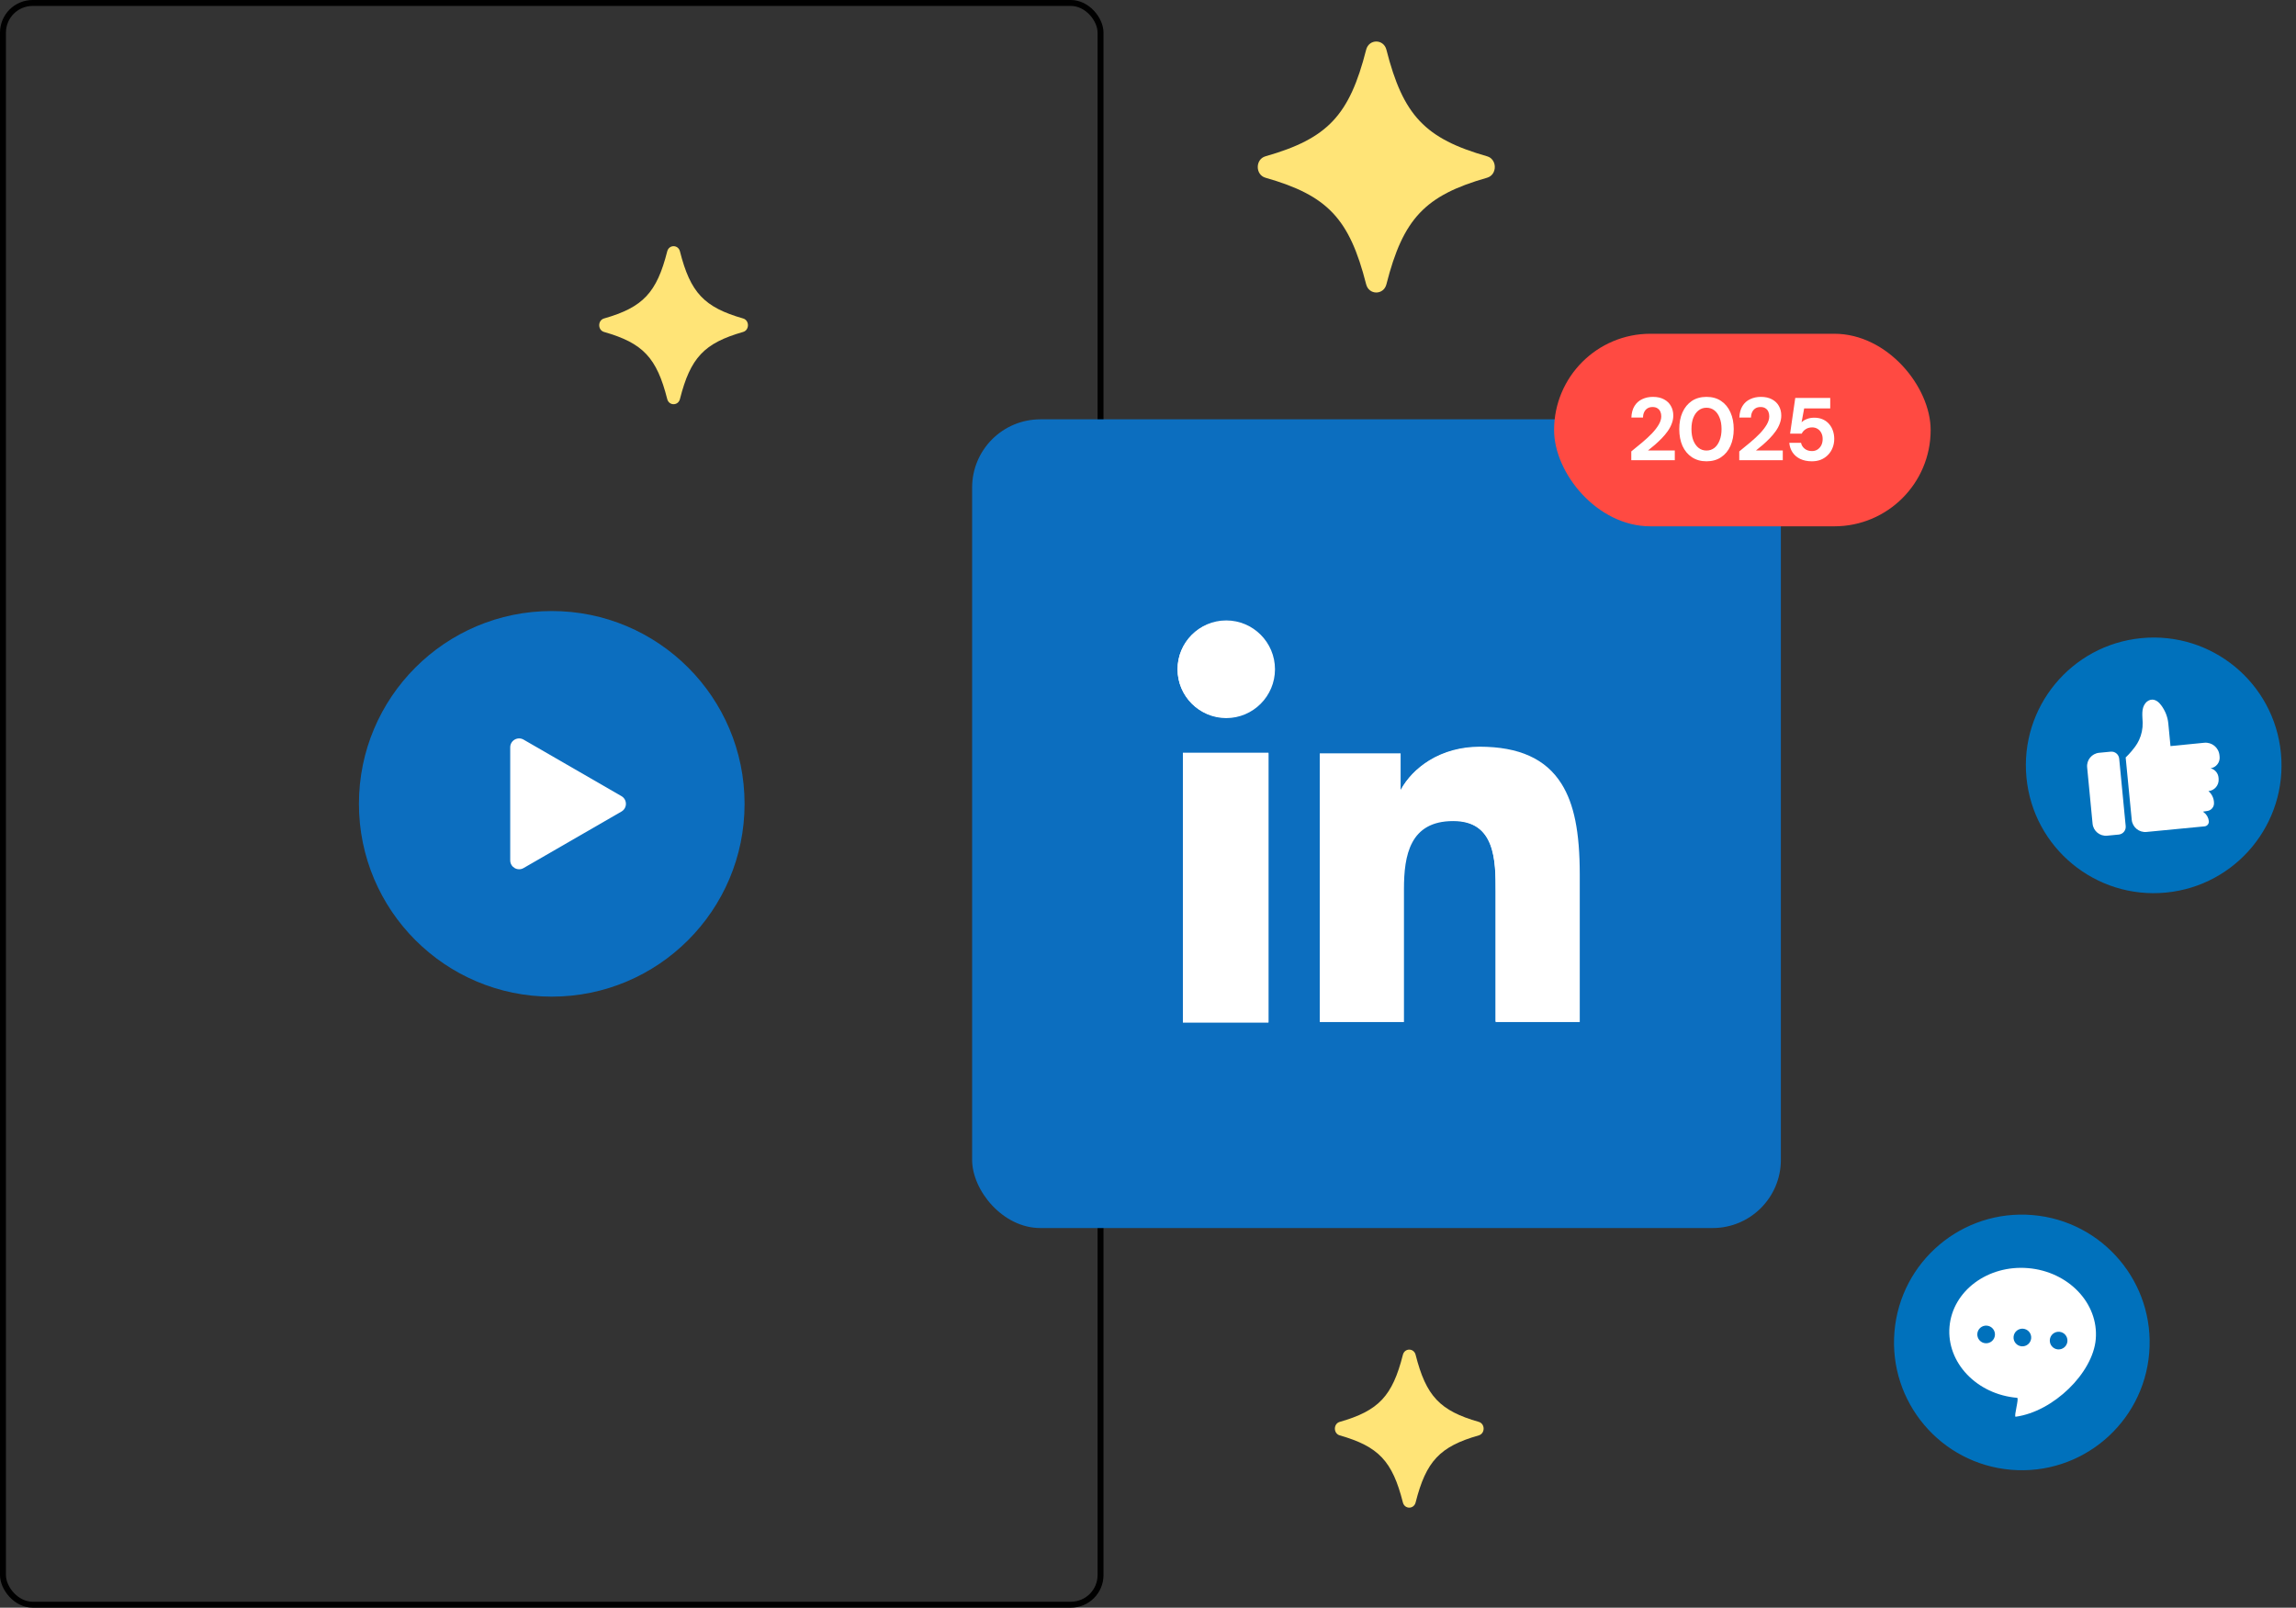 <svg width="774" height="542" viewBox="0 0 774 542" fill="none" xmlns="http://www.w3.org/2000/svg">
<rect x="0" y="0" width="774" height="542" fill="#333333" stroke="none"/>
<rect x="1" y="1" width="370" height="540" rx="10" stroke="black" stroke-width="2" stroke-linecap="round" stroke-linejoin="round"/>
<rect x="327.71" y="141.372" width="272.638" height="272.638" rx="23" fill="#0C6EBF"/>
<path d="M427.596 253.971H399.162V344.555H427.596V253.971Z" fill="white"/>
<path d="M526.37 264.206C521.094 255.821 512.075 251.741 498.803 251.741C492.594 251.741 486.722 253.335 481.822 256.345C477.692 258.881 474.274 262.414 472.196 266.293C472.196 266.301 472.188 266.305 472.18 266.305C472.168 266.305 472.161 266.297 472.161 266.285V253.971H444.911V344.554H473.287V299.745C473.287 288.405 475.257 276.812 489.854 276.812C504.45 276.812 504.179 290.507 504.179 300.51V344.554H532.551V294.893C532.551 280.465 530.643 271.002 526.37 264.202V264.206Z" fill="white"/>
<path d="M427.616 253.762H398.76V344.768H427.616V253.762Z" fill="white"/>
<path d="M413.379 209.17C404.322 209.17 396.952 216.555 396.952 225.63C396.952 234.706 404.322 242.091 413.379 242.091C422.437 242.091 429.807 234.706 429.807 225.63C429.807 216.555 422.437 209.17 413.379 209.17Z" fill="white"/>
<path d="M413.188 241.878C422.143 241.878 429.402 234.604 429.402 225.631C429.402 216.658 422.143 209.384 413.188 209.384C404.233 209.384 396.974 216.658 396.974 225.631C396.974 234.604 404.233 241.878 413.188 241.878Z" fill="white"/>
<path d="M532.146 294.894V344.342H504.2V300.51C504.2 290.046 503.994 276.599 489.665 276.599C475.336 276.599 472.886 287.99 472.886 299.746V344.342H444.932V254.185H471.759V266.286C471.759 266.414 471.864 266.519 471.992 266.519C472.077 266.519 472.154 266.472 472.193 266.398C475.975 259.339 485.071 251.955 498.614 251.955C526.928 251.955 532.15 270.614 532.15 294.898L532.146 294.894Z" fill="white"/>
<rect x="523.896" y="112.522" width="126.943" height="64.914" rx="32.457" fill="#FF4A42"/>
<path d="M549.918 155.16V152.19C551.198 151.17 552.438 150.15 553.638 149.13C554.858 148.11 555.948 147.1 556.908 146.1C557.868 145.08 558.628 144.09 559.188 143.13C559.748 142.17 560.028 141.24 560.028 140.34C560.028 139.78 559.928 139.27 559.728 138.81C559.528 138.33 559.208 137.95 558.768 137.67C558.348 137.37 557.788 137.22 557.088 137.22C556.388 137.22 555.798 137.38 555.318 137.7C554.838 138.02 554.478 138.45 554.238 138.99C553.998 139.51 553.878 140.1 553.878 140.76H549.948C550.008 139.22 550.358 137.93 550.998 136.89C551.638 135.85 552.498 135.08 553.578 134.58C554.658 134.06 555.868 133.8 557.208 133.8C558.688 133.8 559.938 134.08 560.958 134.64C561.978 135.18 562.748 135.92 563.268 136.86C563.808 137.8 564.078 138.88 564.078 140.1C564.078 141.02 563.908 141.92 563.568 142.8C563.248 143.68 562.788 144.54 562.188 145.38C561.608 146.2 560.948 146.99 560.208 147.75C559.468 148.51 558.698 149.24 557.898 149.94C557.098 150.62 556.318 151.26 555.558 151.86H564.588V155.16H549.918ZM575.275 155.52C573.375 155.52 571.735 155.06 570.355 154.14C568.975 153.22 567.915 151.95 567.175 150.33C566.455 148.69 566.095 146.8 566.095 144.66C566.095 142.52 566.455 140.64 567.175 139.02C567.915 137.38 568.965 136.1 570.325 135.18C571.705 134.26 573.355 133.8 575.275 133.8C577.195 133.8 578.835 134.26 580.195 135.18C581.575 136.1 582.625 137.38 583.345 139.02C584.085 140.64 584.455 142.52 584.455 144.66C584.455 146.8 584.085 148.69 583.345 150.33C582.625 151.95 581.575 153.22 580.195 154.14C578.835 155.06 577.195 155.52 575.275 155.52ZM575.275 151.89C576.275 151.89 577.155 151.6 577.915 151.02C578.675 150.42 579.265 149.58 579.685 148.5C580.125 147.42 580.345 146.14 580.345 144.66C580.345 143.16 580.125 141.88 579.685 140.82C579.265 139.74 578.675 138.91 577.915 138.33C577.155 137.75 576.275 137.46 575.275 137.46C574.275 137.46 573.395 137.75 572.635 138.33C571.875 138.91 571.275 139.74 570.835 140.82C570.415 141.88 570.205 143.16 570.205 144.66C570.205 146.14 570.415 147.42 570.835 148.5C571.275 149.58 571.875 150.42 572.635 151.02C573.395 151.6 574.275 151.89 575.275 151.89ZM586.321 155.16V152.19C587.601 151.17 588.841 150.15 590.041 149.13C591.261 148.11 592.351 147.1 593.311 146.1C594.271 145.08 595.031 144.09 595.591 143.13C596.151 142.17 596.431 141.24 596.431 140.34C596.431 139.78 596.331 139.27 596.131 138.81C595.931 138.33 595.611 137.95 595.171 137.67C594.751 137.37 594.191 137.22 593.491 137.22C592.791 137.22 592.201 137.38 591.721 137.7C591.241 138.02 590.881 138.45 590.641 138.99C590.401 139.51 590.281 140.1 590.281 140.76H586.351C586.411 139.22 586.761 137.93 587.401 136.89C588.041 135.85 588.901 135.08 589.981 134.58C591.061 134.06 592.271 133.8 593.611 133.8C595.091 133.8 596.341 134.08 597.361 134.64C598.381 135.18 599.151 135.92 599.671 136.86C600.211 137.8 600.481 138.88 600.481 140.1C600.481 141.02 600.311 141.92 599.971 142.8C599.651 143.68 599.191 144.54 598.591 145.38C598.011 146.2 597.351 146.99 596.611 147.75C595.871 148.51 595.101 149.24 594.301 149.94C593.501 150.62 592.721 151.26 591.961 151.86H600.991V155.16H586.321ZM610.806 155.52C609.286 155.52 607.966 155.25 606.846 154.71C605.746 154.17 604.886 153.43 604.266 152.49C603.646 151.55 603.286 150.48 603.186 149.28H607.146C607.286 150.06 607.686 150.72 608.346 151.26C609.006 151.8 609.836 152.07 610.836 152.07C611.556 152.07 612.186 151.89 612.726 151.53C613.266 151.17 613.686 150.69 613.986 150.09C614.286 149.47 614.436 148.77 614.436 147.99C614.436 147.19 614.276 146.5 613.956 145.92C613.656 145.34 613.236 144.89 612.696 144.57C612.176 144.25 611.576 144.09 610.896 144.09C610.036 144.09 609.296 144.3 608.676 144.72C608.076 145.12 607.646 145.61 607.386 146.19H603.456L605.196 134.16H616.986V137.7H608.196L607.326 142.38C607.766 141.92 608.356 141.55 609.096 141.27C609.836 140.97 610.666 140.82 611.586 140.82C612.726 140.82 613.716 141.02 614.556 141.42C615.396 141.8 616.096 142.33 616.656 143.01C617.216 143.67 617.636 144.43 617.916 145.29C618.196 146.13 618.336 147.02 618.336 147.96C618.336 149.06 618.146 150.07 617.766 150.99C617.406 151.91 616.886 152.71 616.206 153.39C615.546 154.07 614.756 154.6 613.836 154.98C612.936 155.34 611.926 155.52 610.806 155.52Z" fill="white"/>
<path d="M501.294 52.688C480.382 46.724 473.005 38.913 467.372 16.771C466.433 13.076 461.479 13.076 460.539 16.771C454.906 38.913 447.53 46.725 426.617 52.688C423.128 53.683 423.128 58.929 426.617 59.924C447.53 65.888 454.906 73.699 460.539 95.84C461.479 99.536 466.433 99.536 467.372 95.84C473.005 73.699 480.382 65.887 501.294 59.924C504.784 58.929 504.784 53.683 501.294 52.688Z" fill="#FFE477"/>
<path d="M250.498 107.359C237.377 103.604 232.748 98.686 229.214 84.745C228.624 82.418 225.516 82.418 224.926 84.745C221.392 98.686 216.764 103.605 203.642 107.359C201.453 107.985 201.453 111.288 203.642 111.915C216.764 115.67 221.392 120.588 224.926 134.529C225.516 136.856 228.624 136.856 229.214 134.529C232.748 120.588 237.377 115.669 250.498 111.915C252.688 111.288 252.688 107.985 250.498 107.359Z" fill="#FFE477"/>
<path d="M498.498 479.359C485.377 475.604 480.748 470.686 477.214 456.745C476.624 454.418 473.516 454.418 472.926 456.745C469.392 470.686 464.764 475.605 451.642 479.359C449.453 479.985 449.453 483.288 451.642 483.915C464.764 487.67 469.392 492.588 472.926 506.529C473.516 508.856 476.624 508.856 477.214 506.529C480.748 492.588 485.377 487.669 498.498 483.915C500.688 483.288 500.688 479.985 498.498 479.359Z" fill="#FFE477"/>
<path d="M730.161 300.916C753.849 298.632 771.2 277.578 768.916 253.891C766.632 230.203 745.578 212.852 721.89 215.136C698.203 217.419 680.852 238.474 683.135 262.161C685.419 285.849 706.474 303.2 730.161 300.916Z" fill="#0071BC"/>
<path d="M748.247 255.124L748.199 254.628C747.95 252.042 745.648 250.151 743.064 250.408L731.69 251.535L730.951 243.865C730.741 241.69 729.889 239.568 728.588 237.816C728.212 237.308 727.785 236.828 727.268 236.464C726.751 236.102 726.132 235.859 725.501 235.866C724.604 235.875 723.762 236.388 723.212 237.097C721.799 238.919 722.24 241.362 722.307 243.489C722.308 243.536 722.31 243.581 722.31 243.628C722.358 245.636 721.943 247.649 721.1 249.473C720.736 250.261 720.293 251.012 719.78 251.712C718.203 253.867 716.579 255.364 716.579 255.364L718.625 276.39C718.868 278.879 721.103 280.719 723.592 280.479L743.182 278.591C744.06 278.506 744.702 277.727 744.618 276.849C744.505 275.677 743.907 274.606 742.97 273.894L742.626 273.632L744.149 273.396C745.516 273.185 746.483 271.942 746.35 270.563C746.303 269.074 745.626 267.673 744.488 266.71C746.542 266.512 748.064 264.714 747.921 262.655L747.892 262.235C747.785 260.696 746.704 259.398 745.21 259.011C747.097 258.73 748.434 257.02 748.251 255.121L748.247 255.124Z" fill="white"/>
<path d="M722.555 238.172C722.568 238.133 722.539 238.21 722.555 238.172Z" fill="white"/>
<path d="M707.644 253.788L711.541 253.412C712.979 253.273 714.259 254.328 714.397 255.765L716.59 278.505C716.728 279.942 715.673 281.222 714.236 281.361L710.339 281.737C707.864 281.975 705.661 280.16 705.423 277.685L703.593 258.703C703.354 256.228 705.169 254.025 707.644 253.786L707.644 253.788Z" fill="white"/>
<path d="M677.935 495.511C701.647 497.521 722.5 479.928 724.511 456.216C726.521 432.503 708.928 411.651 685.216 409.64C661.503 407.63 640.65 425.223 638.64 448.935C636.629 472.648 654.222 493.5 677.935 495.511Z" fill="#0071BC"/>
<path d="M706.498 451.479C705.53 462.893 692.21 475.888 679.495 477.624C678.771 477.723 680.734 471.313 679.992 471.25C666.377 470.096 656.169 459.373 657.192 447.3C658.216 435.227 670.084 426.376 683.699 427.53C697.313 428.684 707.521 439.408 706.498 451.481L706.498 451.479Z" fill="white"/>
<path d="M669.289 452.85C670.928 452.989 672.369 451.774 672.508 450.135C672.646 448.496 671.431 447.056 669.792 446.917C668.154 446.778 666.713 447.993 666.574 449.632C666.435 451.271 667.65 452.712 669.289 452.85Z" fill="#0071BC"/>
<path d="M681.508 453.887C683.146 454.026 684.587 452.81 684.726 451.171C684.865 449.533 683.649 448.092 682.011 447.953C680.372 447.814 678.931 449.03 678.792 450.668C678.653 452.307 679.869 453.748 681.508 453.887Z" fill="#0071BC"/>
<path d="M693.727 454.923C695.365 455.062 696.806 453.846 696.945 452.207C697.084 450.569 695.868 449.128 694.23 448.989C692.591 448.85 691.15 450.066 691.011 451.704C690.872 453.343 692.088 454.784 693.727 454.923Z" fill="#0071BC"/>
<circle cx="186" cy="271" r="65" fill="#0C6EBF"/>
<path d="M209.5 268.402C211.5 269.557 211.5 272.443 209.5 273.598L176.5 292.651C174.5 293.805 172 292.362 172 290.053L172 251.947C172 249.638 174.5 248.195 176.5 249.349L209.5 268.402Z" fill="white"/>
</svg>
